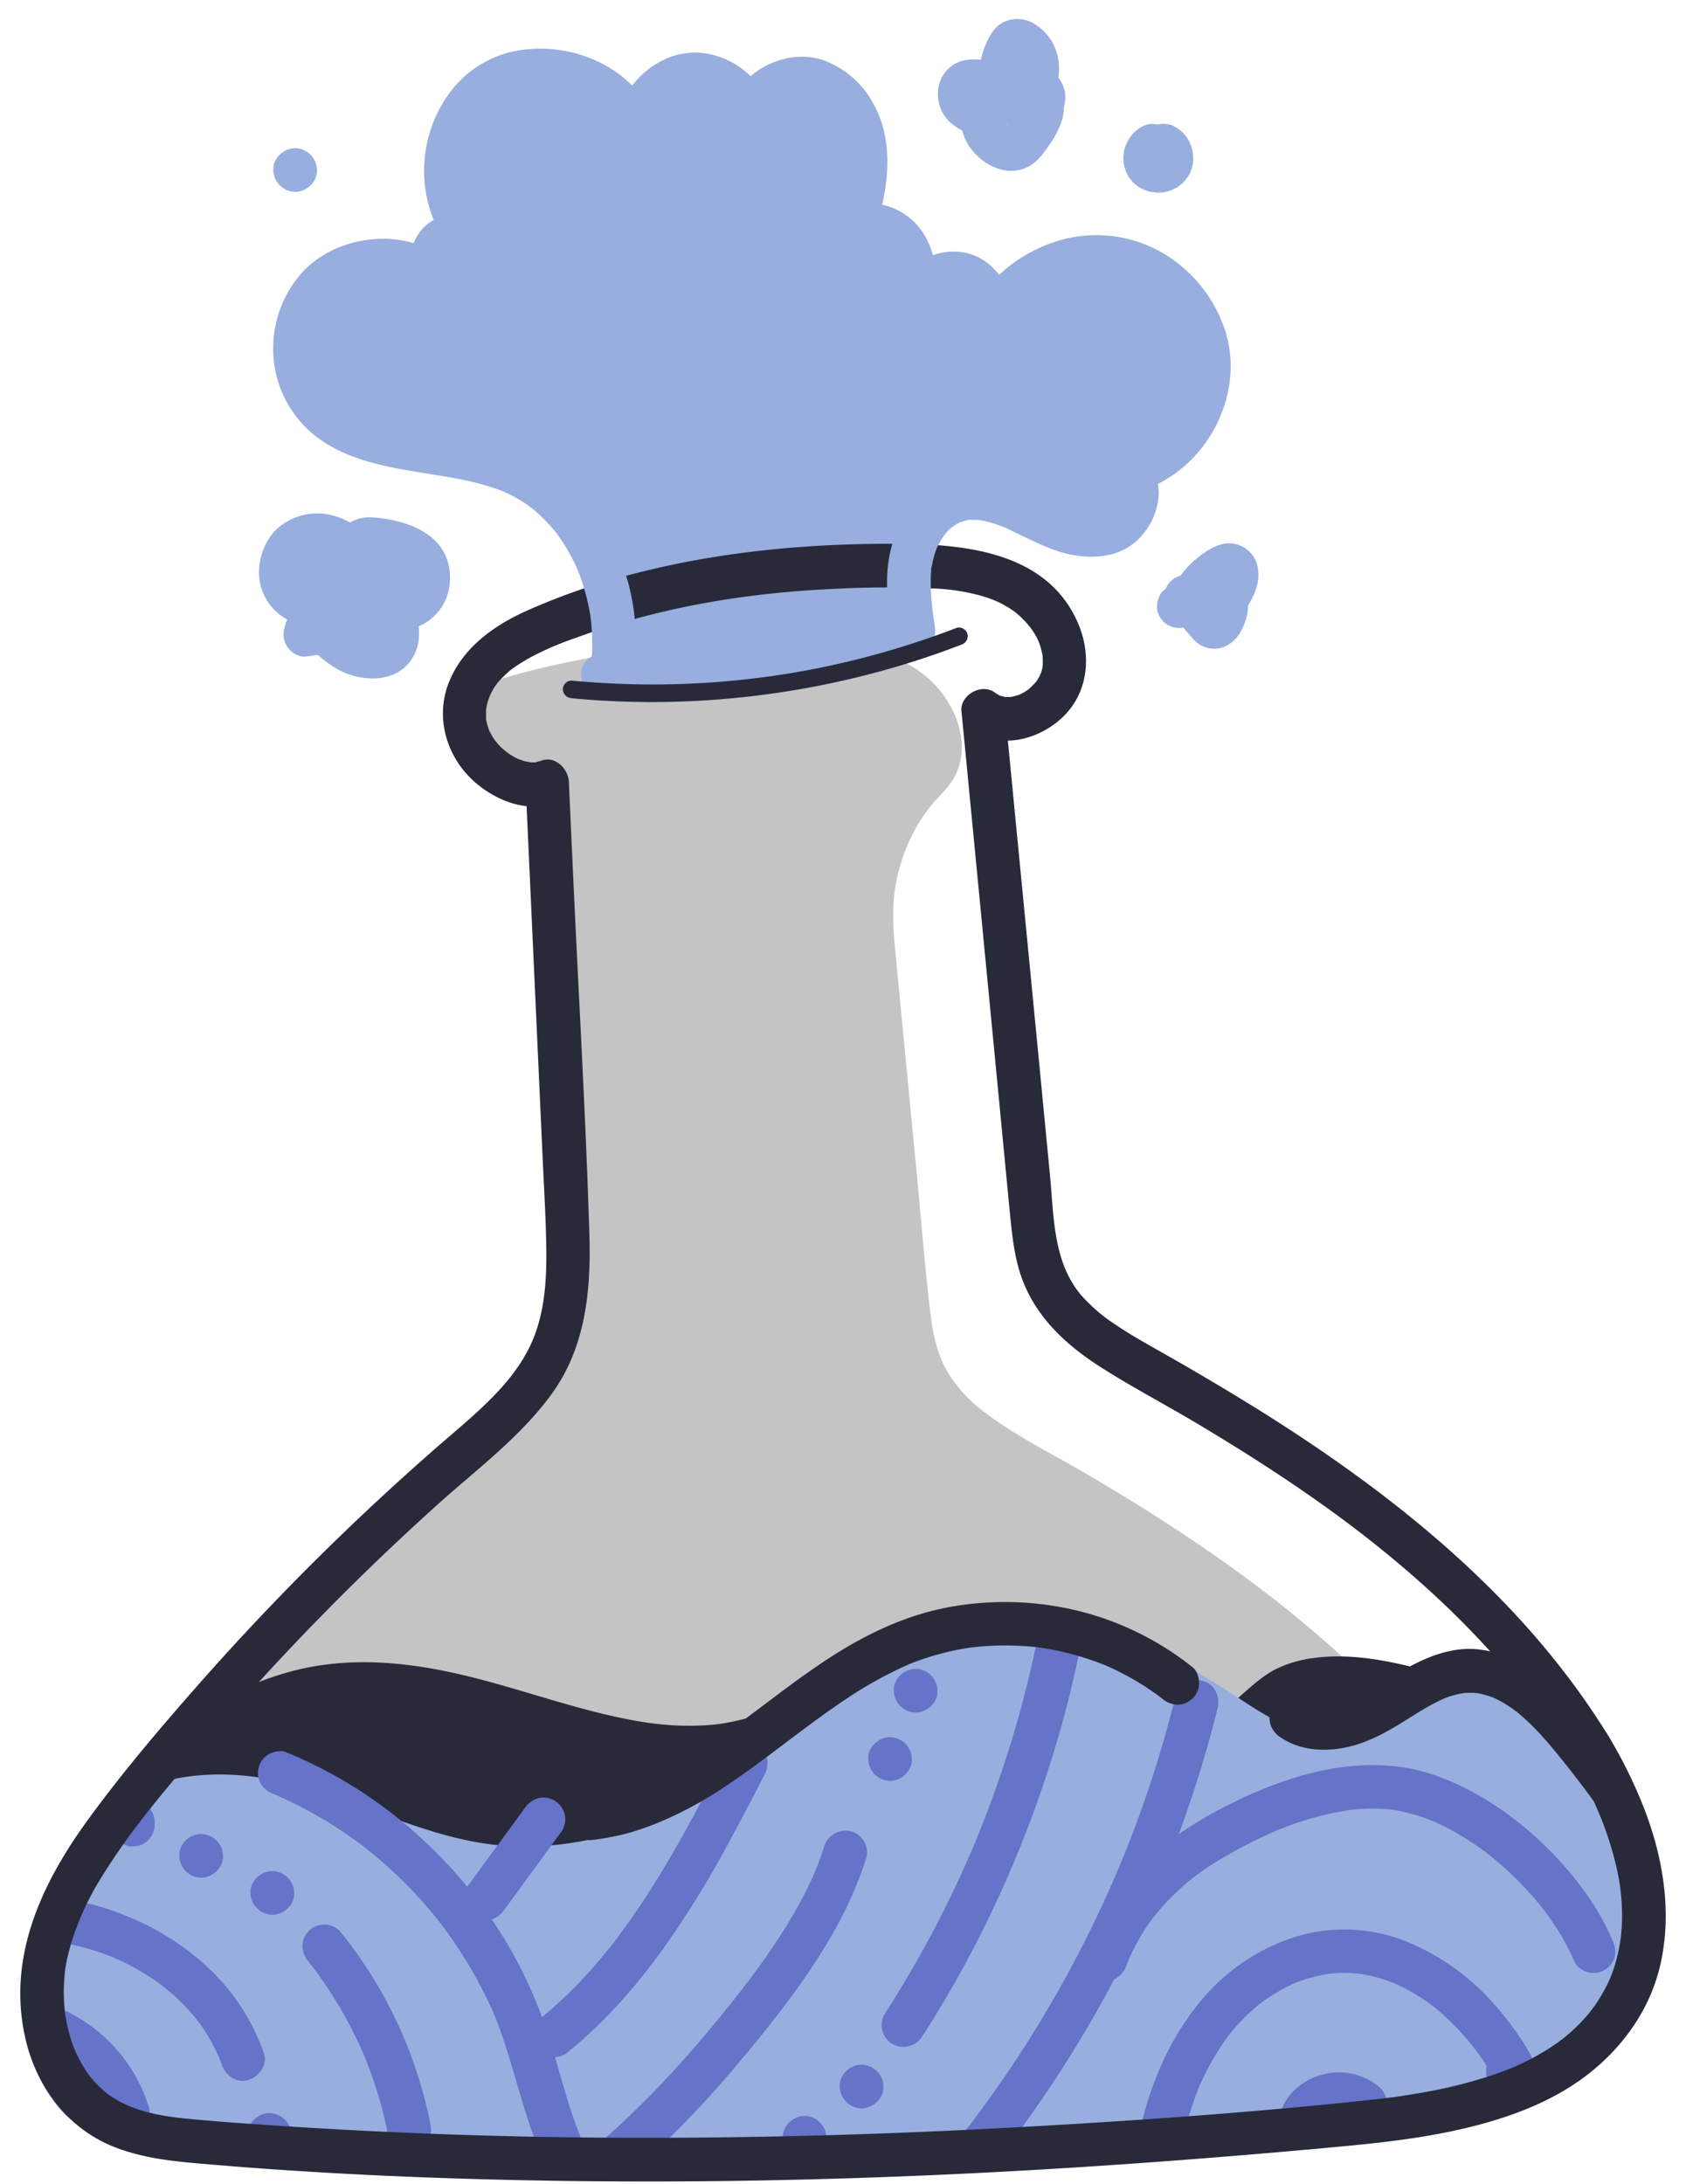 <svg xmlns="http://www.w3.org/2000/svg" width="78" height="101" fill="none"><path fill="#C4C4C4" d="M62.541 98.21c2.396-.228 4.978-.595 7.245-1.438.066-.111.135-.225.192-.34 1.96-3.692.502-8.292-1.7-11.845-4.741-7.649-12.507-12.878-20.345-17.303-1.81-1.021-3.747-2.127-4.647-4.001-.507-1.053-.626-2.244-.738-3.406l-1.6-16.56c-.246-2.554.572-5.137 2.383-6.953a2.52 2.52 0 0 0 .719-1.347c.27-1.632-.873-3.244-2.34-4.012-1.468-.767-3.183-.867-4.839-.89-5.178-.069-10.423.49-15.293 2.222-.597 2.537 2.24 4.435 3.745 3.817l.906 19.874c.1 2.194.183 4.48-.716 6.484-.899 2.004-2.631 3.434-4.276 4.86A118.142 118.142 0 0 0 6.296 82.906c-1.797 2.244-3.557 4.652-4.16 7.464-.602 2.812.26 6.132 2.733 7.6 1.34.795 2.948.958 4.5 1.086 17.69 1.462 35.508.838 53.172-.846Z"/><path fill="#C4C4C4" d="M62.54 98.615c2.045-.195 4.098-.466 6.077-1.034.236-.07.47-.135.702-.217.208-.069.488-.12.674-.241.186-.122.29-.39.39-.587a8.96 8.96 0 0 0 .32-.704c.334-.851.53-1.75.582-2.663.244-3.803-1.638-7.46-3.773-10.472-4.381-6.171-10.663-10.66-17.11-14.459-1.57-.926-3.244-1.738-4.717-2.83a6.79 6.79 0 0 1-1.798-1.875c-.52-.851-.73-1.836-.846-2.817-.262-2.191-.432-4.397-.643-6.593a16037.605 16037.605 0 0 1-.992-10.265c-.093-.96-.144-1.908.019-2.865.15-.903.447-1.775.88-2.581.21-.389.45-.759.722-1.106.297-.376.664-.692.943-1.078 1.078-1.516.357-3.534-.873-4.716-1.43-1.373-3.465-1.704-5.372-1.78-4.235-.168-8.566.18-12.692 1.164-1.037.25-2.065.54-3.076.883-.202.069-.506.117-.663.27-.156.151-.145.375-.17.558-.048.38-.03.763.052 1.136.284 1.31 1.389 2.401 2.654 2.795.52.177 1.084.177 1.603 0l-.512-.39.628 13.774c.103 2.257.218 4.514.306 6.772.08 2.005.082 4.13-.86 5.96-.875 1.701-2.361 2.965-3.786 4.203a128.045 128.045 0 0 0-4.641 4.215 118.404 118.404 0 0 0-8.674 9.245c-1.307 1.552-2.62 3.12-3.773 4.797-1.093 1.598-2.032 3.368-2.406 5.278-.61 3.117.464 6.872 3.565 8.234 1.854.818 4.001.826 5.99.974 2.29.17 4.584.305 6.88.405 4.544.204 9.092.289 13.644.254 4.575-.029 9.147-.164 13.716-.404a401.308 401.308 0 0 0 17.027-1.258c.513-.049.517-.857 0-.809-9.02.858-18.067 1.443-27.125 1.617-4.504.084-9.008.061-13.511-.069-4.447-.135-8.924-.322-13.355-.773-1.804-.183-3.603-.637-4.794-2.106-.968-1.192-1.39-2.78-1.399-4.295-.021-3.866 2.702-7.141 5.018-9.97a118.557 118.557 0 0 1 13.007-13.53c1.413-1.255 2.945-2.425 4.158-3.888 1.28-1.541 1.938-3.313 2.098-5.305.174-2.136-.047-4.311-.144-6.45l-.61-13.571-.15-3.289c-.011-.239-.253-.49-.512-.39-.776.301-1.678-.108-2.268-.62-.781-.674-1.212-1.666-.98-2.695l-.282.283c3.359-1.187 6.882-1.83 10.43-2.08a54.48 54.48 0 0 1 5.242-.12c1.6.043 3.335.199 4.68 1.153 1.111.787 2.107 2.386 1.459 3.759-.157.331-.405.571-.644.835a8.624 8.624 0 0 0-1.783 2.92c-.539 1.465-.635 2.986-.486 4.527.18 1.895.362 3.788.548 5.68.361 3.731.664 7.472 1.086 11.194.18 1.582.575 3.045 1.65 4.26.976 1.101 2.272 1.872 3.539 2.59 5.423 3.082 10.778 6.407 15.24 10.809 2.182 2.155 4.168 4.551 5.69 7.217 1.52 2.667 2.667 5.915 1.948 8.989-.175.74-.46 1.449-.848 2.103l.241-.186c-2.29.84-4.715 1.192-7.14 1.424-.513.046-.518.854 0 .804Z"/><path fill="#282A3A" d="M5.872 84.339c2.088-3.8 6.265-6.36 10.588-6.483 6.174-.188 12.174 4.159 18.155 2.619 2.444-.63 7.617-2.667 10.03-3.412 3.033-.943 3.41.008 6.08 1.727 1.458.944 2.932 2.291 4.645 2.022 1.483-.228 2.469-1.578 3.672-2.463 2.63-1.931 7.922.454 11.13 1.052 1.759.327 1.627.127 2.398 1.743.435.912.815.68.745 1.689-.122 1.766-.256 3.578-1 5.184-1.718 3.705-6.104 5.275-10.115 6.047-10.427 2.008-21.177 1.133-31.764 1.98-4.81.386-9.727 1.119-14.397-.096-4.67-1.216-9.094-5.037-9.174-9.862"/><path fill="#282A3A" d="M6.747 84.851a11.564 11.564 0 0 1 4.875-4.703c.252-.135.51-.255.77-.37l.037-.017.186-.075a12.465 12.465 0 0 1 2.618-.717c-.02 0 .306-.045.164-.026-.116.015.09-.01.116-.013.317-.035.635-.058.953-.068.642-.017 1.285.008 1.924.077 1.096.116 2.498.437 3.712.765 1.303.355 2.59.76 3.89 1.123 2.586.72 5.255 1.238 7.935.816.973-.152 1.916-.46 2.849-.768 1.052-.347 2.096-.718 3.139-1.093 1.043-.374 2.113-.762 3.173-1.134.926-.325 1.865-.68 2.83-.874.05-.01.466-.068.223-.043.108-.011.216-.022.325-.026.109-.004.2 0 .302 0 .058 0 .12.016.178.012.125-.008-.21-.044-.029 0 .196.044.389.099.578.164-.211-.07-.027-.012.069.037.096.048.209.109.311.168.435.255.844.554 1.257.844.54.373 1.086.723 1.625 1.092 1.051.724 2.14 1.544 3.43 1.764 1.499.256 2.748-.338 3.88-1.27.471-.389.914-.809 1.38-1.201.015-.013.149-.118.031-.028l.135-.103c.082-.058.167-.111.255-.16.047-.028.335-.171.215-.117-.12.054.023-.008.056-.02.072-.026.145-.052.218-.075.214-.063.432-.113.652-.15.189-.033.008 0-.027 0l.165-.015c.134-.012.28-.02.42-.023.27 0 .525 0 .787.017.12.008.24.02.36.031l.183.02c.02 0 .32.044.098.011 2.199.326 4.286 1.102 6.45 1.58.458.102.922.168 1.38.26.136.028.281.092.416.109.135.016-.252-.12-.11-.046.024.012.048.024.068.038.101.07-.096-.05-.112-.092.007.019.072.066.087.08.15.16-.098-.17-.023-.034.036.068.083.134.12.2.111.197.207.405.305.607a4.4 4.4 0 0 0 .372.681c.099.135.206.27.316.405l.08.093c.149.168-.08-.104-.022-.027.088.116 0 .01.01 0l-.03-.065c.023.102.025.084 0-.06.01.134.01.27 0 .404-.02.362-.05.726-.08 1.087a14.12 14.12 0 0 1-.284 2.006 7.743 7.743 0 0 1-.623 1.838 7.353 7.353 0 0 1-.404.691c-.076.117-.158.23-.237.344-.018.025-.116.152-.01.017a8.825 8.825 0 0 1-1.333 1.346c-.018.016-.169.135-.079.066.09-.069-.134.1-.121.09a11.443 11.443 0 0 1-1.027.673c-.5.29-1.017.548-1.55.775l-.028.012-.18.072c-.135.054-.27.107-.404.158-.293.108-.588.208-.884.302-2.55.808-5.255 1.204-7.88 1.504-6.167.706-12.384.673-18.582.83-3.107.079-6.213.215-9.31.487-3.024.27-6.063.603-9.1.43a18.85 18.85 0 0 1-4.204-.674 12.44 12.44 0 0 1-.787-.252 13.284 13.284 0 0 1-.368-.134l-.227-.09a14.236 14.236 0 0 1-1.655-.837 13.482 13.482 0 0 1-1.072-.694l-.158-.116s-.25-.19-.107-.078c-.458-.36-.891-.75-1.296-1.17a9.546 9.546 0 0 1-.665-.754c-.015-.02-.135-.174-.068-.085.084.11-.102-.135-.091-.125-.047-.064-.093-.135-.135-.193a9.68 9.68 0 0 1-.82-1.421c-.033-.072-.065-.135-.096-.213-.065-.149.052.134 0-.018-.051-.135-.101-.26-.147-.393a9.334 9.334 0 0 1-.221-.762 6.984 6.984 0 0 1-.088-.413c-.012-.063-.06-.39-.036-.197a8.72 8.72 0 0 1-.06-.858c-.013-.528-.456-1.035-1.011-1.01-.555.023-1.023.444-1.01 1.01.118 5.187 4.509 9.121 9.17 10.62 2.922.943 6.084 1.02 9.122.86 3.188-.17 6.359-.56 9.548-.723 6.354-.325 12.723-.2 19.073-.618a78.015 78.015 0 0 0 9.7-1.187c2.363-.457 4.752-1.15 6.825-2.4 2.253-1.362 3.929-3.405 4.543-6 .175-.776.297-1.563.364-2.356.07-.709.209-1.482.07-2.194a1.886 1.886 0 0 0-.417-.828 9.45 9.45 0 0 0-.149-.18c-.01-.012-.144-.18-.054-.059s-.072-.117-.09-.147c-.241-.404-.39-.863-.65-1.26a2.104 2.104 0 0 0-.841-.79c-.395-.189-.809-.251-1.239-.326-1.042-.184-2.058-.463-3.077-.748-2.234-.627-4.651-1.399-6.997-1.078a5.572 5.572 0 0 0-1.652.469c-.525.244-.976.628-1.412 1.005-.231.2-.456.404-.685.609l-.306.27-.194.158h.007l-.12.088a4.719 4.719 0 0 1-.71.423c.159-.075-.029.01-.072.026a2.588 2.588 0 0 1-.232.071c-.08.02-.126.03-.191.043-.19.04.078.018-.135.012a3.06 3.06 0 0 1-1.456-.38 16.121 16.121 0 0 1-1.697-1.087c-.555-.384-1.125-.745-1.678-1.13-.42-.293-.836-.597-1.275-.861a4.477 4.477 0 0 0-2.903-.655c-1.088.135-2.119.497-3.15.855-2.155.748-4.295 1.56-6.467 2.283-.943.315-1.907.638-2.894.808a6.503 6.503 0 0 1-.746.09c-.356.027-.713.037-1.07.031-.322 0-.643-.015-.963-.047a15.514 15.514 0 0 1-.429-.041l-.214-.026c.166.02-.135-.019-.16-.023-2.706-.404-5.284-1.376-7.927-2.053-2.666-.685-5.417-1.046-8.134-.428a13.94 13.94 0 0 0-6.626 3.661 13.248 13.248 0 0 0-2.278 2.987 1.014 1.014 0 0 0 1.751 1.02Z"/><path fill="#97AEDF" d="M74.669 83.304c-1.165-2.668-4.164-4.581-7.015-3.994-2.005.412-3.712 1.927-5.756 2.052-2.135.135-4.013-1.27-5.81-2.425-2.642-1.706-5.67-3.055-8.812-2.92-6.737.293-11.352 6.974-17.65 9.397a14.81 14.81 0 0 1-8.162.699c-2.523-.503-4.868-1.655-7.332-2.396-2.464-.74-5.237-1.037-7.53.135-2.753 1.402-3.193 5.812-4.186 8.737-.809 1.02.349 3.504 1.26 4.42.913.916.73-.585 1.972-.208 5.51 1.671 13.05 2.372 18.805 2.54 2.63.077 3.359.616 5.982.428l32.766-2.348c2.238-.16 4.546-.34 6.546-1.36 1.832-.936 3.276-2.535 4.25-4.349 1.379-2.564 1.834-5.742.672-8.408Z"/><path fill="#97AEDF" d="M75.54 82.79c-1.122-2.516-3.653-4.366-6.407-4.58-1.482-.116-2.852.404-4.166 1.032-.595.305-1.206.579-1.83.82-.715.251-1.213.343-1.954.278a4.99 4.99 0 0 1-.83-.186 5.699 5.699 0 0 1-.923-.368 18.889 18.889 0 0 1-1.962-1.157c-1.283-.837-2.572-1.65-3.976-2.272-2.778-1.231-5.775-1.751-8.758-.975-4.985 1.293-8.623 5.315-12.952 7.85-.532.31-1.078.602-1.636.863-.134.065-.279.135-.419.19-.178.077.216-.085-.089.036l-.19.077c-.378.148-.764.282-1.154.404-1.494.448-3.053.64-4.61.569-3.212-.135-6.118-1.656-9.163-2.587-1.497-.46-3.083-.765-4.654-.724-1.445.04-3.051.356-4.255 1.202-2.038 1.434-2.78 3.987-3.392 6.278-.148.555-.291 1.112-.446 1.666a26.015 26.015 0 0 1-.286.949c-.064.2-.01 0 .007-.022-.1.163-.182.337-.241.519-.39 1.188.122 2.57.673 3.62.5.944 1.585 2.589 2.868 1.887a2.29 2.29 0 0 0 .448-.34c.02-.019.126-.147.157-.144 0 0-.223.155-.084.066.08-.05.202-.072-.047.008.152-.048-.073 0-.092 0 .02 0 .239 0 .078-.01-.16-.011.033.009.07.02l.251.075.95.27c2.878.77 5.834 1.238 8.79 1.59 2.886.344 5.794.553 8.693.65a26.02 26.02 0 0 1 2.107.135l.203.025c-.184-.024.024 0 .07.011l.416.062c.345.051.69.103 1.036.144 1.482.185 2.964.033 4.446-.074l10.492-.752c7.014-.502 14.031-.972 21.043-1.507 1.584-.122 3.196-.278 4.716-.759 1.47-.458 2.82-1.24 3.948-2.29a12.37 12.37 0 0 0 3.813-8.026 9.672 9.672 0 0 0-.778-4.513c-.214-.502-.954-.613-1.382-.362-.52.303-.578.878-.363 1.382.515 1.206.635 2.602.454 3.975a10.528 10.528 0 0 1-1.29 3.715 9.723 9.723 0 0 1-2.463 2.9c-1.072.824-2.384 1.318-3.749 1.596-1.447.293-2.956.362-4.465.47l-5.1.365-10.206.732-10.203.73-5.031.36c-.809.059-1.617.136-2.425.136-.297 0-.592-.014-.887-.04a14.496 14.496 0 0 1-.426-.043l-.182-.022c.182.022-.025 0-.093-.014a36.62 36.62 0 0 0-3.907-.37 107.339 107.339 0 0 1-4.09-.224 81.955 81.955 0 0 1-8.489-1.027 50.945 50.945 0 0 1-4.042-.882c-.616-.163-1.283-.464-1.927-.456-.559 0-1 .27-1.395.633-.075.07-.258.181.026 0-.022.014-.043.029-.066.04a.756.756 0 0 1 .367-.1s.292.056.144.013c.206.061.18.066.096.025.168.082.089.08.03.017-.057-.062-.108-.109-.16-.167-.035-.036-.066-.075-.1-.113-.166-.187.082.114-.014-.018a7.597 7.597 0 0 1-.22-.323 7.073 7.073 0 0 1-.485-.916c.066.148 0 0-.01-.028a8.068 8.068 0 0 1-.145-.405 4.361 4.361 0 0 1-.1-.36l-.045-.223c-.042-.194 0 .083 0-.034s0-.246-.01-.369c0-.069.043-.17-.01.04.012-.048.02-.098.03-.145.013-.046.028-.09.045-.135-.077.225-.035.088.007.026.093-.153.166-.317.215-.49.352-1.077.607-2.187.912-3.279.155-.55.321-1.096.515-1.633a16.408 16.408 0 0 1 .224-.58c-.016.039-.073.16.01-.02.115-.25.232-.5.367-.742.135-.24.27-.455.426-.673.021-.031.116-.153 0 0l.109-.135c.092-.11.189-.214.29-.314.08-.08.165-.152.248-.23.195-.182-.106.071.027-.025l.134-.097c.228-.148.467-.278.716-.386 1.299-.54 2.64-.581 4.042-.414 2.938.352 5.783 1.913 8.69 2.687 3.106.827 6.457.738 9.486-.364 4.74-1.725 8.208-5.536 12.577-7.91.234-.134.47-.248.71-.366.134-.064.269-.128.404-.19l.225-.1c.162-.072-.02 0 .078-.033a13.352 13.352 0 0 1 1.633-.539 10.563 10.563 0 0 1 1.263-.252c-.168.022 0 0 .03 0 .1-.01.2-.021.301-.03a10.078 10.078 0 0 1 2.156.048c1.279.17 2.706.644 3.907 1.212 1.348.642 2.577 1.46 3.83 2.263 1.285.825 2.65 1.562 4.187 1.751 1.512.191 2.904-.329 4.247-.966.591-.28 1.186-.588 1.729-.788.325-.124.66-.222 1-.294l.203-.038c-.045.008-.173.015.038 0a5.87 5.87 0 0 1 .914-.014l.254.024c.17.02-.135-.025.033 0 .32.058.635.138.944.24.516.192 1.005.45 1.453.772.199.143.387.299.565.467.216.203.42.42.61.647.154.19.295.391.422.6.163.267.309.544.435.83.222.498.943.617 1.382.362.51-.307.583-.89.359-1.39Z"/><path fill="#6573C9" d="m1.928 94.7.187.076-.241-.103c.362.157.71.347 1.036.568.084.058.164.117.247.176.082.06-.194-.155-.066-.05.039.031.079.063.117.096.155.135.303.27.446.404.143.135.27.28.39.43l.093.117c.076.094-.148-.2-.05-.065.059.083.118.163.174.247.225.335.418.69.576 1.062l-.103-.242c.072.172.135.344.192.52.16.503.708.88 1.243.707.503-.163.879-.705.705-1.244a7.334 7.334 0 0 0-4.409-4.652 1.01 1.01 0 0 0-1.141 1.485c.144.218.356.381.604.464v.004ZM3.09 89.874c.78.156 1.543.388 2.276.694l-.24-.102a11.742 11.742 0 0 1 1.965 1.06c.096.065.19.135.284.198l.135.103.06.044c.149.112-.156-.123-.068-.052a9.738 9.738 0 0 1 1.559 1.52c.04.05.077.108.121.153.015.012-.145-.193-.083-.11l.059.079a8.535 8.535 0 0 1 1.006 1.75l-.102-.241c.07.167.135.335.194.505.174.499.7.883 1.243.706.492-.159.893-.709.707-1.243a9.905 9.905 0 0 0-2.442-3.82A12.176 12.176 0 0 0 5.9 88.62a11.795 11.795 0 0 0-2.276-.694 1.078 1.078 0 0 0-.779.102c-.226.135-.392.35-.464.604-.114.501.152 1.133.706 1.242h.004ZM12.468 99.736c.528 0 1.035-.465 1.01-1.01a1.03 1.03 0 0 0-1.01-1.011c-.53 0-1.036.465-1.01 1.01a1.027 1.027 0 0 0 1.01 1.01ZM5.136 84.241v.135c.011.265.116.518.296.714.088.097.2.169.325.209.12.063.254.093.39.087l.269-.036c.168-.046.322-.136.446-.26l.157-.204c.09-.155.137-.331.135-.51v-.135a1.04 1.04 0 0 0-1.01-1.01l-.27.036a1.012 1.012 0 0 0-.446.26l-.158.205c-.089.155-.135.33-.134.509ZM9.306 86.83c.528 0 1.035-.465 1.01-1.01a1.028 1.028 0 0 0-1.01-1.011c-.528 0-1.035.464-1.01 1.01a1.027 1.027 0 0 0 1.01 1.01ZM12.599 88.544c.53 0 1.036-.464 1.01-1.01a1.027 1.027 0 0 0-1.01-1.01c-.528 0-1.035.464-1.01 1.01.01.554.456 1 1.01 1.01ZM14.283 90.726c.047.06.293.379.09.112.07.092.135.183.208.27a20.363 20.363 0 0 1 1.1 1.652c.454.766.857 1.564 1.204 2.385l-.101-.24a19.65 19.65 0 0 1 1.175 3.843c.102.519.75.865 1.242.705.53-.159.84-.706.706-1.242a20.414 20.414 0 0 0-4.192-8.92 1.01 1.01 0 0 0-1.724.716c.014.264.119.517.296.714l-.004.005ZM12.674 82.967l.142.058-.242-.1a19.6 19.6 0 0 1 3.906 2.209c.104.074.207.15.308.226.033.026.207.16.059.045-.148-.116.048.037.078.062a20.609 20.609 0 0 1 3.204 3.154l.225.283c.02.025.043.052.062.08l-.08-.105.135.182c.3.404.586.809.856 1.233a19.89 19.89 0 0 1 1.587 2.984l-.101-.24c.881 2.101 1.283 4.365 2.156 6.467.078.25.243.464.464.605.483.28 1.1.118 1.383-.363.117-.224.203-.539.101-.779-.674-1.616-1.05-3.336-1.6-4.996a21.06 21.06 0 0 0-1.868-4.12 21.737 21.737 0 0 0-5.924-6.448 20.835 20.835 0 0 0-4.312-2.386c-.225-.093-.578-.015-.779.102-.48.282-.643.9-.362 1.382.145.217.357.38.604.465h-.002Z"/><path fill="#6573C9" d="m23.339 88.3 2.674-3.655a1.02 1.02 0 0 0 .102-.779 1.033 1.033 0 0 0-.464-.603 1.022 1.022 0 0 0-.78-.103c-.247.083-.46.247-.603.465l-2.674 3.654a1.023 1.023 0 0 0-.103.779c.073.253.239.47.465.605.236.137.516.173.779.1a1.16 1.16 0 0 0 .604-.464ZM26.335 94.841c1.617-1.315 3.002-2.887 4.234-4.569a45.811 45.811 0 0 0 3.21-5.187 132.927 132.927 0 0 0 1.6-3.042c.244-.47.136-1.119-.361-1.383-.464-.244-1.124-.135-1.383.362-.927 1.797-1.86 3.591-2.898 5.325a39.432 39.432 0 0 1-1.652 2.541c-.145.205-.294.409-.445.61-.07.098-.145.193-.218.29l.073-.095-.051.066-.135.176a30.46 30.46 0 0 1-.943 1.128 21.016 21.016 0 0 1-2.45 2.348c-.19.19-.297.448-.297.716.002.267.108.524.296.714.19.189.446.295.714.296.265-.014.517-.119.714-.296h-.008ZM29.297 100.426a46.883 46.883 0 0 0 4.922-5.09c1.517-1.81 3.004-3.691 4.197-5.734a18.558 18.558 0 0 0 1.662-3.675 1.019 1.019 0 0 0-.706-1.243 1.032 1.032 0 0 0-1.243.705 14.71 14.71 0 0 1-.47 1.275l.1-.241c-.808 1.913-1.97 3.65-3.222 5.3l-.217.283c-.037.047-.116.15.05-.063l-.056.07-.134.167a61.169 61.169 0 0 1-1.535 1.892 55.383 55.383 0 0 1-2.156 2.407 43.843 43.843 0 0 1-2.622 2.517c-.397.35-.384 1.078 0 1.43.4.381 1.03.381 1.43 0ZM41.175 82.353c.53 0 1.036-.465 1.01-1.01a1.028 1.028 0 0 0-1.01-1.011c-.528 0-1.035.465-1.01 1.01.01.554.456 1.001 1.01 1.011ZM42.36 79.193c.529 0 1.035-.465 1.011-1.01a1.028 1.028 0 0 0-1.01-1.011c-.529 0-1.035.465-1.011 1.01.01.555.456 1.001 1.01 1.01ZM48.066 75.432a51.557 51.557 0 0 1-3.08 10.067l.103-.241a51.759 51.759 0 0 1-4.162 7.88 1.018 1.018 0 0 0 .362 1.383c.483.269 1.093.11 1.383-.361a51.545 51.545 0 0 0 3.638-6.68 53.395 53.395 0 0 0 2.706-7.352c.393-1.372.727-2.76 1.001-4.163.066-.263.03-.541-.1-.779a1.03 1.03 0 0 0-.606-.465c-.5-.114-1.133.151-1.242.706l-.003.005ZM39.858 97.498c.529 0 1.035-.465 1.011-1.01a1.028 1.028 0 0 0-1.01-1.011c-.529 0-1.035.464-1.011 1.01.01.554.456 1.001 1.01 1.01ZM37.224 99.869c.53 0 1.035-.465 1.01-1.01a1.028 1.028 0 0 0-1.01-1.011c-.528 0-1.034.465-1.01 1.01.01.554.456 1.001 1.01 1.01ZM45.924 100.164a56.159 56.159 0 0 0 5.15-7.756 56.652 56.652 0 0 0 3.791-8.51 53.792 53.792 0 0 0 1.47-4.93c.128-.512-.164-1.12-.706-1.244-.541-.124-1.106.158-1.242.706a54.686 54.686 0 0 1-2.69 8.098l.1-.243a55.095 55.095 0 0 1-6.92 11.969l-.109.135-.07.093c.099-.129.115-.15.05-.067l-.252.325a1.103 1.103 0 0 0-.296.716c0 .557.452 1.009 1.01 1.01.25-.012.553-.091.714-.296v-.006ZM61.1 98.427c.055-.129.127-.25.214-.36l-.16.204c.093-.116.2-.22.317-.311l-.204.159c.128-.097.268-.178.416-.242l-.241.103c.172-.071.353-.12.539-.147l-.27.036c.183-.023.368-.023.551 0l-.27-.035c.148.022.291.06.43.115l-.242-.102c.123.054.24.124.346.206l-.205-.158c.038.028.073.058.108.089v-1.43l-.23.278a1.085 1.085 0 0 0-.295.714c.002.268.107.524.295.715.19.19.447.295.715.296a.99.99 0 0 0 .714-.296l.23-.277a1.06 1.06 0 0 0 .296-.714c0-.269-.107-.526-.297-.716a2.886 2.886 0 0 0-2.577-.644c-.794.17-1.6.733-1.925 1.493a1.11 1.11 0 0 0-.103.779c.073.253.239.469.465.604.236.136.516.173.779.1.231-.073.502-.228.603-.463v.004Z"/><path fill="#6573C9" d="M54.833 98.44a15.83 15.83 0 0 1 .687-2.043l-.103.24c.378-.904.865-1.76 1.45-2.548.107-.143-.135.164-.02.025.036-.043.071-.087.106-.134.078-.095.158-.188.24-.28.157-.179.322-.35.493-.513.17-.164.345-.32.528-.468l.127-.103c.084-.069-.106.085-.097.076a.613.613 0 0 1 .086-.066c.095-.07.192-.135.289-.205.44-.3.908-.556 1.398-.766l-.241.103a7.297 7.297 0 0 1 1.81-.503l-.269.037a6.727 6.727 0 0 1 1.741 0l-.27-.037c.639.09 1.263.263 1.856.515l-.241-.102c.407.173.8.378 1.176.611.193.12.383.247.567.38l.123.092a.886.886 0 0 1 .08.06c.014.013-.187-.146-.103-.08.084.068.187.15.279.226.347.294.677.609.986.943.16.17.313.344.461.523.066.08.135.16.195.241.143.18-.115-.154-.016-.02l.11.144c.32.41.6.849.839 1.311l-.101-.241a.72.72 0 0 1 .04.135l-.035-.27v.055l.036-.27a.19.19 0 0 1-.023.086l.103-.241.109-.15.446-.26-.024.008.27-.036h-.026l.27.036h-.027l.242.102c-.056-.026-.038-.01.054.05a.624.624 0 0 1 .207.224l.102.241v-.021l.035.269v-.022l-.036.27v-.019l-.26.446.015-.015-.446.26.025-.01a1.11 1.11 0 0 0 .604-.464 1.009 1.009 0 0 0-.362-1.382c-.224-.119-.54-.203-.78-.103-.359.147-.631.337-.744.73a1.052 1.052 0 0 0 0 .599c.15.496.608.835 1.126.834a1.156 1.156 0 0 0 1.105-1.159c0-.353-.154-.666-.329-.96a13.879 13.879 0 0 0-1.514-2.077 10.955 10.955 0 0 0-4.042-2.934 7.745 7.745 0 0 0-5.035-.297 9.297 9.297 0 0 0-4.432 2.873c-1.366 1.586-2.258 3.503-2.789 5.524-.134.51.17 1.12.706 1.243a1.028 1.028 0 0 0 1.243-.706v-.008Z"/><path fill="#6573C9" d="M52.128 90.865c.054-.148.112-.295.173-.44l-.101.24a9.501 9.501 0 0 1 1.137-1.972c.027-.033.052-.07.08-.103 0 0-.162.203-.061.08.055-.07.109-.136.166-.206.19-.229.39-.451.6-.664.21-.213.453-.445.693-.652.106-.093.216-.183.325-.27.036-.03.254-.2.105-.086-.15.115-.03.024 0 0l.105-.08a14.72 14.72 0 0 1 1.605-1.02 22.016 22.016 0 0 1 2.169-1.069l-.241.101a14.44 14.44 0 0 1 3.612-1.03l-.27.036a8.98 8.98 0 0 1 2.306-.035l-.27-.037a8.591 8.591 0 0 1 2.156.607l-.241-.103a12 12 0 0 1 1.74.922c.27.176.548.364.809.56.063.046.311.244.044.031.07.054.135.108.205.163a15.424 15.424 0 0 1 1.83 1.742c.226.243.439.498.637.764 0 0-.16-.211-.066-.084l.076.1.135.18c.097.134.19.27.281.404.382.566.711 1.167.984 1.793.093.216.388.404.603.464a1.01 1.01 0 0 0 1.244-.706c.055-.264.02-.538-.103-.778-.719-1.678-1.894-3.186-3.205-4.446-1.423-1.364-3.099-2.5-4.958-3.16-1.987-.706-4.124-.58-6.133-.024-1.12.321-2.208.747-3.249 1.27-.92.44-1.803.957-2.635 1.546-1.63 1.189-3.061 2.72-3.893 4.581a12.25 12.25 0 0 0-.347.85 1.01 1.01 0 0 0 .706 1.244c.568.135 1.05-.174 1.242-.706l.005-.007Z"/><path fill="#97AEDF" d="M28.372 30.538c.302-3.478-1.365-7.276-4.551-8.695-3.1-1.384-7.347-.605-9.394-3.309-1.213-1.595-.992-4.092.47-5.457 1.462-1.365 3.968-1.406 5.476-.091a1.205 1.205 0 1 1 1.53-1.861c-1.977-1.948-1.599-5.714.727-7.23 2.325-1.516 5.928-.342 6.908 2.254-.044-1.318 1.05-2.573 2.363-2.71 1.312-.135 2.64.87 2.866 2.168.006-1.347 1.626-2.29 2.92-1.91 1.293.38 2.136 1.7 2.32 3.034.186 1.334-.17 2.681-.588 3.963.768-.663 2.062-.135 2.539.756.477.89.382 1.974.269 2.981 0-1.052 1.078-1.97 2.11-1.797 1.032.174 1.758 1.396 1.408 2.387 1.004-2.107 3.444-3.454 5.75-3.108 2.304.346 4.262 2.402 4.426 4.73.165 2.326-1.534 4.664-3.813 5.164 1.007.692.323 2.461-.847 2.812-1.17.35-2.401-.205-3.503-.745-1.102-.54-2.327-1.096-3.497-.744-1.112.333-1.856 1.436-2.099 2.573-.242 1.137-.074 2.315.096 3.466A52.537 52.537 0 0 1 27.886 31.2"/><path fill="#282A3A" d="M74.314 80.124c-3.907-6.272-9.764-10.969-15.955-14.85a125.629 125.629 0 0 0-4.701-2.787c-.737-.416-1.476-.833-2.174-1.314-.3-.2-.584-.421-.85-.664a7.37 7.37 0 0 1-.473-.46c-.05-.053-.098-.108-.147-.162a1.706 1.706 0 0 1-.134-.168.936.936 0 0 1-.042-.053c-1.126-1.524-1.089-3.524-1.264-5.337l-.644-6.667-1.436-14.782-1.52.872c1.292.915 3.041.469 4.136-.539 1.253-1.148 1.408-2.918.752-4.42-1.574-3.594-5.967-3.68-9.311-3.644-3.773.04-7.56.433-11.213 1.381a30.05 30.05 0 0 0-5.135 1.788c-1.472.687-2.844 1.713-3.449 3.27-.596 1.532-.141 3.249 1.012 4.39.936.925 2.507 1.66 3.824 1.15l-1.279-.974.794 17.408c.062 1.384.15 2.769.168 4.155.016 1.272-.043 2.48-.419 3.685-.694 2.22-2.56 3.72-4.289 5.215a118.637 118.637 0 0 0-11.409 11.31c-1.751 1.987-3.476 4.018-5.039 6.157-1.494 2.045-2.765 4.333-3.099 6.871-.27 2.063.144 4.363 1.39 6.063a6.452 6.452 0 0 0 2.618 2.156c1.258.55 2.602.732 3.96.853 5.718.508 11.468.748 17.207.826 5.787.079 11.577-.028 17.358-.287 5.76-.259 11.513-.674 17.256-1.191 2.275-.208 4.562-.404 6.794-.918 1.982-.453 3.995-1.156 5.646-2.371 1.807-1.333 3.153-3.206 3.61-5.43.5-2.444.036-4.985-.893-7.276a22.146 22.146 0 0 0-1.654-3.27 1.014 1.014 0 0 0-1.752 1.02 19.229 19.229 0 0 1 1.563 3.072c.395 1.022.744 2.248.853 3.234.128 1.156.086 2.19-.21 3.244-.13.494-.325.968-.578 1.411a7.95 7.95 0 0 1-.361.589c-.065.094-.135.187-.198.277.097-.134-.11.135-.142.175a8.384 8.384 0 0 1-1.24 1.191c.134-.102-.149.107-.181.135-.197.135-.404.27-.606.396-.407.245-.828.466-1.26.66l-.182.081-.063.027-.065.026-.186.073a16.68 16.68 0 0 1-.714.257c-.965.317-1.95.566-2.95.747-.493.09-.987.17-1.482.243l-.154.022h-.04l-.358.044c-.255.032-.51.061-.764.088-5.508.587-11.048.97-16.58 1.27-5.636.304-11.28.47-16.923.465a254.623 254.623 0 0 1-16.91-.559c-1.386-.094-2.775-.187-4.157-.322-1.11-.108-2.314-.303-3.295-.886a5.322 5.322 0 0 1-.415-.275c.035.025.124.106-.03-.023a5.882 5.882 0 0 1-.538-.505 6.752 6.752 0 0 1-.224-.258c.097.118-.08-.11-.106-.147a6.367 6.367 0 0 1-.538-.939l-.062-.134c.063.142 0-.011-.013-.035a7.374 7.374 0 0 1-.395-1.401c-.01-.045-.057-.347-.035-.184a8.466 8.466 0 0 1-.023-1.928c0-.051.01-.101.017-.15.02-.172-.022.134 0-.033.02-.116.038-.232.062-.347.06-.297.135-.591.22-.882a12.98 12.98 0 0 1 1.493-3.187c1.31-2.11 2.94-3.998 4.553-5.89 3.393-3.98 7.046-7.73 10.935-11.226 1.812-1.63 3.825-3.115 5.262-5.107 1.547-2.14 1.806-4.746 1.73-7.312-.172-5.614-.508-11.229-.762-16.842l-.189-4.133c-.027-.596-.633-1.224-1.278-.974-.083.03-.19.043-.27.08-.109.054.255 0 .049 0h-.135c-.09 0-.18-.006-.27-.013.294.02-.064-.023-.148-.046-.058-.016-.424-.157-.18-.05a3.244 3.244 0 0 1-.547-.3c0 .001-.217-.153-.093-.06.124.09-.097-.082-.119-.102a3.675 3.675 0 0 1-.27-.259c-.045-.048-.228-.29-.106-.115a3.667 3.667 0 0 1-.203-.314c-.029-.05-.054-.1-.08-.149-.025-.048-.037-.075-.055-.113.04.1.047.115.02.046a3.394 3.394 0 0 1-.112-.366c-.013-.056-.023-.112-.033-.169.039.198 0 .058 0 .008v-.404c0-.052.035-.248 0-.055.013-.08.03-.158.05-.237.123-.5.394-.95.778-1.293.17-.178.362-.336.57-.47.297-.198.606-.378.926-.539.602-.3 1.223-.558 1.86-.772.758-.279 1.524-.53 2.3-.752 3.07-.885 6.235-1.337 9.421-1.494 1.597-.09 3.197-.1 4.794-.027a9.478 9.478 0 0 1 2.185.333c.303.082.597.191.879.326.15.076.298.158.442.248l.182.121c.05.033.098.069.143.108.539.451.943.982 1.108 1.528.022.067.04.135.058.204 0 0 .066.32.04.144.02.174.025.35.016.526 0 .022-.023.196 0 .05a1.942 1.942 0 0 1-.061.259 1.81 1.81 0 0 1-.057.166c.077-.202-.03.051-.047.078-.028.051-.062.1-.09.15-.119.22.113-.104-.054.08a5.335 5.335 0 0 1-.314.316c-.135.134-.04.032 0 .006a3.96 3.96 0 0 1-.222.146c-.051.03-.105.054-.155.085-.194.116.117-.026-.08.036a3.987 3.987 0 0 1-.415.112c.215-.044.04 0-.024 0a1.565 1.565 0 0 0-.25 0c-.122.023.134.058.021 0a1.444 1.444 0 0 0-.241-.065c-.135-.04.135.078.008 0-.088-.052-.174-.1-.257-.16-.6-.423-1.593.135-1.521.873a32002.986 32002.986 0 0 1 1.932 19.999c.106 1.1.21 2.203.319 3.302.102 1.032.214 2.089.594 3.06.693 1.776 2.084 3.018 3.664 4.02 1.5.95 3.085 1.773 4.61 2.694 3.126 1.873 6.198 3.907 8.953 6.218 3.12 2.606 5.894 5.555 8.022 8.976a1.013 1.013 0 1 0 1.752-1.02l-.012-.008Z"/><path fill="#97AEDF" d="M29.383 30.538a10.501 10.501 0 0 0-1.617-6.53 8.733 8.733 0 0 0-2.47-2.51c-.926-.612-2-.984-3.08-1.225-1.023-.228-2.066-.356-3.098-.54a15.052 15.052 0 0 1-1.498-.339 8.386 8.386 0 0 1-.716-.24c-.048-.02-.097-.041-.147-.059.008 0 .24.107.096.04l-.073-.035a6.235 6.235 0 0 1-.329-.163c-.215-.117-.413-.256-.617-.39-.087-.06.11.087.101.078-.01-.01-.042-.032-.06-.05a5.496 5.496 0 0 1-.404-.377c-.087-.09-.155-.178-.234-.27-.078-.091.135.178.057.073l-.051-.069a3.564 3.564 0 0 1-.303-.512c-.018-.036-.097-.22-.031-.06.066.159-.027-.073-.042-.116a4.498 4.498 0 0 1-.186-.743c-.028-.17.027.244 0 .015 0-.066-.01-.134-.015-.198a4.067 4.067 0 0 1 0-.404c0-.066 0-.135.014-.2 0-.041.028-.243 0-.063-.029.18.009-.044.017-.091a3.873 3.873 0 0 1 .205-.74c.078-.208-.085.182.007-.02.105-.233.233-.454.38-.662.021-.03.05-.06.067-.091 0-.007-.142.172-.07.092.044-.048.086-.1.135-.15.09-.097.186-.19.285-.28.043-.037.09-.07.135-.11-.216.195-.062.05 0 0a3.653 3.653 0 0 1 .519-.299l.078-.036c.097-.049-.12.048-.11.046.134-.046.269-.103.404-.143.134-.04.24-.065.362-.09.066-.013.135-.022.198-.034.11-.02-.135.016-.127.016.038 0 .077-.01.115-.012.269-.025.54-.025.808 0 .058 0 .115.013.173.017-.014 0-.27-.041-.098-.01l.084.014a4.025 4.025 0 0 1 .743.212c-.21-.097.16.058 0 0 .069.03.135.066.205.1.109.06.215.124.317.194.048.03.092.068.135.098-.249-.154-.044-.032.02.023.405.343 1.04.423 1.43 0 .353-.386.42-1.054 0-1.43a1.048 1.048 0 0 1-.08-.075c-.07-.078-.05-.053.054.078a.76.76 0 0 0-.085-.135c-.045-.094-.033-.064.037.092a1.498 1.498 0 0 1-.055-.212l.021.16a.703.703 0 0 0 0-.22c-.027.178-.032.213-.012.106l.012-.052.031-.105c-.07.156-.082.187-.036.091.017-.032.036-.063.056-.093-.1.121-.125.154-.075.095a.773.773 0 0 1 .057-.06c.076-.07.05-.052-.081.051a.768.768 0 0 0 .163-.098c.07-.035.03-.019-.116.047a.943.943 0 0 1 .104-.034c.035-.01.07-.018.106-.025-.168.019-.213.026-.135.017.079-.008.135 0 .192 0 .11.01.074.004-.105-.016a.752.752 0 0 1 .08.02.759.759 0 0 1 .077.022c.1.036.069.023-.09-.039.058.045.12.084.184.117.235.139.517.176.78.103.207-.064.39-.19.523-.363a1.01 1.01 0 0 0-.078-1.326 3.59 3.59 0 0 1-.312-.349s.155.212.064.083c-.039-.056-.08-.11-.117-.168a6.891 6.891 0 0 1-.365-.673s.097.248.043.1a7.612 7.612 0 0 1-.086-.241 5.098 5.098 0 0 1-.11-.394c-.032-.132-.05-.236-.07-.353-.03-.162.013.112.013.114-.007-.032-.008-.07-.012-.102a5.129 5.129 0 0 1-.018-.98c0-.06.014-.12.018-.181.006-.112-.02.161-.02.134a5.35 5.35 0 0 1 .097-.507c.061-.253.159-.487.238-.734 0-.016-.1.219-.051.123a2.71 2.71 0 0 0 .042-.093c.025-.055.052-.108.079-.162.062-.12.135-.24.203-.355.07-.116.142-.193.203-.294 0 0-.166.203-.065.084l.048-.06a3.757 3.757 0 0 1 .409-.423c.044-.04.09-.078.134-.117.045-.04.135-.104 0 0-.134.104 0 0 .022-.014.204-.141.42-.266.645-.371.206-.1-.186.068-.03.012.064-.023.126-.047.19-.069.12-.04.243-.075.366-.105.12-.043.247-.067.374-.073.02 0-.254.028-.142.019l.1-.01a4.835 4.835 0 0 1 .967 0l.103.01c.112.01-.163-.019-.141-.019.068.005.136.016.202.034a5.236 5.236 0 0 1 .892.248l.096.037c.157.06-.185-.086-.076-.033.256.12.505.255.745.404.064.042.127.086.189.135l.062.044c.154.11-.147-.122-.064-.048.108.097.221.186.325.285.104.1.202.207.295.316.033.039.177.218.064.075-.114-.143.044.066.07.104a3.978 3.978 0 0 1 .312.555c.093.193-.086-.224.008.019.184.474.578.795 1.11.723.498-.064.872-.488.875-.991v-.232c.019-.283-.042.158 0-.018.035-.149.077-.296.127-.442.056-.167-.11.224.015-.022.035-.07.074-.135.114-.201.05-.06.095-.125.135-.193-.1.135-.116.15-.05.069l.038-.045c.103-.114.214-.222.331-.323.135-.116-.2.135.027-.015.065-.043.135-.082.198-.12.063-.037.144-.06.206-.102-.153.063-.18.077-.08.038l.108-.037a2.582 2.582 0 0 1 .339-.077c-.165.02-.206.026-.126.02a4.21 4.21 0 0 1 .433 0c.18.009-.26-.052.016.006.075.016.15.035.224.058.07.03.143.055.217.077-.153-.066-.18-.077-.083-.033a3.502 3.502 0 0 1 .471.284c.062.045.032.022-.09-.07l.088.076c.058.053.114.105.167.162.047.061.098.12.153.174-.099-.135-.116-.151-.054-.066a3.381 3.381 0 0 1 .232.397c.044.097.032.07-.034-.082.01.135.097.302.124.445.093.493.65.785 1.109.723a1.01 1.01 0 0 0 .875-.993v-.104c0-.19-.045.217-.013.09.019-.072.031-.146.054-.22a.657.657 0 0 0 .034-.093c0 .01-.116.237-.044.103.042-.072.079-.146.126-.217-.116.12.135-.207 0 0 .052-.055.102-.111.157-.164l.097-.086c.061-.055.116-.043-.083.062.075-.04.143-.1.218-.143.076-.043.123-.065.185-.098.134-.076-.085.033-.097.037.041-.012.082-.032.124-.047.066-.023.134-.043.202-.062.067-.019.342-.059.15-.037-.193.021.078 0 .127 0h.21c.033 0 .07.009.104.008-.256.009-.186-.031-.087-.008.088.018.176.042.262.07l.112.039c.135.041-.234-.118-.052-.023.068.036.134.068.206.108.071.039.135.08.197.123.022.017.184.128.037.026-.147-.102 0 0 .034.031.132.119.255.245.37.38.061.067.026.1-.048-.066.02.034.044.067.07.097.057.08.111.164.162.25.041.07.08.135.116.21l.067.134c.017.038.063.165.01.018-.06-.167.043.114.057.16.034.09.064.186.09.287.02.077.038.155.056.233l.023.117.01.06c.013.078.013.08 0 0l-.009-.066.012.118c0 .053.01.104.014.156.01.135.013.27.013.394 0 .27-.024.524-.048.785-.015.162.043-.249 0 0l-.033.196c-.023.135-.05.26-.078.39-.117.531-.27 1.053-.442 1.57-.12.44.067.906.457 1.141.4.215.892.152 1.225-.157-.23.19-.1.074-.035.036.106-.063.155-.028-.06.012.048-.008.095-.032.143-.044.049-.012.2-.035.014-.011-.186.024-.03.007.016 0s.1 0 .152 0c.187 0-.248-.057-.063-.01.05.014.102.023.152.038s.084.03.127.042c.094.024-.237-.12-.045-.018.09.045.176.095.259.149l.067.047c.062.046.03.021-.097-.074.037.04.078.077.121.109.033.032.064.066.095.098.15.155-.072-.117-.022-.036.05.08.11.175.16.27.112.207-.067-.205.01.016.019.053.04.109.057.164a3.474 3.474 0 0 1 .114.505l-.019-.134c0 .07.006.141.02.211a9.517 9.517 0 0 1-.078 1.638h2.021c.008-.056.01-.113.008-.17-.025.174-.028.208-.009.102l.02-.082c.015-.056.035-.108.053-.162.017-.054.012-.035-.047.112a3.09 3.09 0 0 1 .05-.101c.018-.034.062-.096.09-.145.094-.157-.153.17-.02.023.078-.083.168-.156.245-.238-.18.191-.096.071-.022.021.049-.03.097-.059.147-.087l.102-.05-.134.056c.064-.015.127-.035.187-.061.055-.015.11-.026.166-.037.08-.013.036-.008-.135.018.038 0 .075 0 .113-.007a.731.731 0 0 0 .17.007c-.078.024-.24-.046-.048 0 .052.013.102.03.153.045.182.053-.206-.113-.044-.017.045.028.094.051.134.08.04.028.06.039.088.06l-.119-.093c.076.09.16.17.25.244.068.06-.135-.214-.027-.032.033.054.07.106.1.161.02.05.045.099.074.145l-.061-.135c.013.034.025.067.036.102.035.103.047.21.076.313-.078-.28-.02-.151-.018-.056v.16c0 .188.069-.255 0-.029-.017.06-.03.122-.051.182-.159.478.145 1.007.585 1.193.439.185 1.044.04 1.262-.414.148-.304.322-.595.522-.868.053-.074.091-.051-.049.062a.609.609 0 0 0 .074-.093 5.295 5.295 0 0 1 .492-.519c.116-.107.26-.196.362-.31-.134.153-.134.096-.062.05l.097-.071a5.39 5.39 0 0 1 .876-.512l.108-.05c.163-.075-.167.065-.05.019a6.184 6.184 0 0 1 1.176-.333c.04-.006.08-.01.118-.019-.014 0-.262.029-.092.014.17-.015.336-.03.504-.033.168-.002.317 0 .476.017.035 0 .322.032.134.012-.165-.019-.03 0 .012 0l.145.025c.152.031.304.07.454.116l.222.073.11.04c.09.035.186.122-.025-.012.135.081.285.135.42.207a5.86 5.86 0 0 1 .597.377c.031.021.062.05.094.07-.207-.135-.118-.093-.066-.049.135.113.27.23.394.353.124.124.217.225.32.344.05.06.096.123.147.182-.01-.014-.145-.201-.05-.065l.084.119c.182.265.341.545.476.838.032.068.028.145-.034-.081.01.035.03.074.043.108a4.927 4.927 0 0 1 .259.927c.04.246-.023-.227 0 .021.017.166.025.332.024.499 0 .156-.015.311-.028.466-.014.155.01-.08.013-.094-.01.036-.012.076-.019.114a5.179 5.179 0 0 1-.18.709c-.023.074-.05.147-.077.22-.015.038-.072.16 0 .016l-.019.04a5.623 5.623 0 0 1-.567.958c-.051.071-.096.058.051-.065a.753.753 0 0 0-.093.114 5.143 5.143 0 0 1-.58.583l-.088.075c-.121.1-.02.012.044-.032-.073.05-.135.105-.213.154a4.68 4.68 0 0 1-.474.283c-.077.04-.156.076-.236.114-.116.057.202-.08.081-.032l-.135.05c-.183.068-.37.123-.56.165a1.006 1.006 0 0 0-.733.85c-.057.425.144.764.482 1.007.01 0-.17-.159-.111-.088a.556.556 0 0 0 .05.046c.032.03.158.183.038.03-.12-.154-.021-.016 0 .024.103.165-.07-.233-.017-.047l.032.124c.05.19-.008-.222-.01-.076v.135c0 .112-.07.255.014-.044-.024.089-.036.18-.066.27-.015.045-.087.228-.015.056.073-.173-.009.01-.032.052a3.783 3.783 0 0 1-.085.146c-.03.048-.135.176-.019.036.116-.14 0 0-.028.029a1.842 1.842 0 0 1-.135.134c-.03.03-.17.135-.025.03.144-.105-.015 0-.056.03-.04.032-.083.047-.123.072-.04.026-.123.053.035-.01.157-.064.02-.011-.013 0-.061.021-.125.037-.188.053-.037.008-.074.012-.11.022-.106.032.078-.008.09 0-.16-.02-.344.024-.51.015l-.145-.011c-.026 0-.154-.016-.011 0s-.08-.019-.12-.027a4.766 4.766 0 0 1-.506-.135 7.902 7.902 0 0 1-.465-.167c-.184-.071.134.064-.042-.016l-.279-.127c-.666-.31-1.314-.652-2.006-.9a4.8 4.8 0 0 0-2.345-.258c-1.28.191-2.34 1.187-2.85 2.344a6.136 6.136 0 0 0-.506 2.425c-.012.872.125 1.74.252 2.6l.706-1.244a52.732 52.732 0 0 1-6.919 1.487l-.315.045c-.052.008-.105.016-.157.021.23-.027.08-.01.032 0a53.535 53.535 0 0 1-3.564.345c-1.059.067-2.12.1-3.181.103-.528 0-1.035.463-1.01 1.01.009.554.456 1.001 1.01 1.01a54.043 54.043 0 0 0 11.518-1.275 52.323 52.323 0 0 0 3.124-.793c.253-.072.468-.239.603-.464.122-.241.157-.516.101-.78l-.072-.51c-.018-.118.006.065.009.072a1.038 1.038 0 0 1-.02-.16 9.612 9.612 0 0 1-.032-.276 10.17 10.17 0 0 1-.065-1.107c0-.171 0-.342.02-.512 0-.037 0-.214.024-.236 0 0-.043.25 0 .035l.029-.155c.026-.135.059-.27.098-.404.02-.067.043-.135.066-.202.015-.04.102-.259.038-.105-.065.153.03-.06.05-.101a4.346 4.346 0 0 1 .313-.52c.096-.135-.134.164.009-.008.044-.053.091-.106.134-.155.043-.05.084-.085.127-.124l.089-.08c.1-.089-.031.029-.066.049.11-.065.209-.146.322-.208.06-.032.127-.056.186-.09 0 0-.206.075-.104.046.038-.011.075-.027.113-.038.081-.026.162-.047.244-.065l.11-.018c.118-.025-.091.014-.09.012.031-.034.204-.012.255-.012.085 0 .17 0 .255.009a.603.603 0 0 1 .145.015s-.203-.037-.086-.01c.083.02.17.031.253.052.171.04.34.088.507.145l.214.077.143.055c.021.01.135.06.02.008l.125.055.278.135c.684.325 1.36.674 2.082.914 1.31.428 2.94.389 3.884-.754.46-.53.727-1.199.76-1.9a2.226 2.226 0 0 0-.988-1.886l-.242 1.846c3.219-.729 5.318-4.383 4.3-7.523a6.501 6.501 0 0 0-2.992-3.638 6.12 6.12 0 0 0-4.75-.497c-1.723.526-3.27 1.751-4.056 3.39l1.847.778c.49-1.475-.52-3.306-2.062-3.621-1.71-.35-3.42 1.005-3.442 2.762-.007.53.469 1.034 1.01 1.01.596-.025.952-.444 1.011-1.01.15-1.406.174-2.95-.834-4.068a3.023 3.023 0 0 0-1.598-.916 2.44 2.44 0 0 0-2.106.53l1.688.984c.665-2.044 1.1-4.361-.062-6.319a4.27 4.27 0 0 0-2.208-1.866c-.89-.325-1.908-.172-2.73.27a3.02 3.02 0 0 0-1.637 2.56l1.986-.27c-.253-1.347-1.406-2.468-2.715-2.806a3.358 3.358 0 0 0-2.064.103c-.7.28-1.308.752-1.751 1.362a3.54 3.54 0 0 0-.683 2.156l1.984-.27a5.547 5.547 0 0 0-2.56-2.908 6.24 6.24 0 0 0-3.879-.674 4.985 4.985 0 0 0-3.162 1.829 6.075 6.075 0 0 0-1.29 3.717c-.011 1.474.522 2.952 1.573 4l1.225-1.587c-.85-.64-2.25-.455-2.924.357-.736.89-.72 2.297.168 3.092l1.43-1.43a5.18 5.18 0 0 0-3.585-1.251c-1.283.055-2.56.547-3.462 1.482A5.232 5.232 0 0 0 12.641 16a5.112 5.112 0 0 0 1.284 3.529c1.504 1.704 3.868 2.056 5.989 2.395 1.078.172 2.156.35 3.178.73l.157.059a.99.99 0 0 0 .104.041c.012 0-.213-.091-.114-.047a6.62 6.62 0 0 1 1.082.587c.11.075.214.157.324.232l-.092-.07.089.072.174.148a7.691 7.691 0 0 1 .832.86c.044.05.082.105.126.156.008.008-.135-.18-.07-.092l.068.093a8.74 8.74 0 0 1 .926 1.6c.027.063.11.284 0 0 .049.128.101.253.148.38.19.527.336 1.067.434 1.618l.035.203c0 .042.04.284.015.099-.026-.186.007.061.01.098a10.242 10.242 0 0 1 .058 1.054c.002.276-.01.54-.036.793-.044.528.497 1.034 1.01 1.01.587-.026.964-.444 1.011-1.01ZM14.232 27.768a4.165 4.165 0 0 0 1.87 2.29c.674.387 1.684.5 2.111-.15.336-.513.116-1.19-.111-1.752a1.452 1.452 0 0 0 1.394-2.349c-.428-.524-1.15-.682-1.816-.808-.307-.058-.635-.115-.927 0-.293.114-.514.467-.37.746-.484-.855-1.674-1.266-2.54-.8-.867.466-1.15 1.792-.479 2.51.553.593 1.498.64 2.265.383a1.974 1.974 0 0 0-1.505 1.513c.377-.038.768-.081 1.093-.278.324-.197.558-.594.443-.954"/><path fill="#97AEDF" d="M13.258 28.036a5.221 5.221 0 0 0 2.354 2.91c1.129.628 2.83.674 3.527-.617.419-.778.248-1.662-.063-2.444l-1.243 1.244c.413.086.84.069 1.245-.05a2.656 2.656 0 0 0 1.037-.616c.617-.602.815-1.482.645-2.308-.322-1.572-2.091-2.125-3.491-2.227a1.851 1.851 0 0 0-1.482.539c-.192.203-.33.45-.404.718-.083.362-.036.741.134 1.071l1.752-1.02a3.056 3.056 0 0 0-1.916-1.409 2.774 2.774 0 0 0-2.464.565c-.576.49-.888 1.274-.907 2.02a2.49 2.49 0 0 0 1.165 2.156c.795.51 1.874.526 2.752.24.5-.164.878-.707.706-1.243-.16-.53-.707-.84-1.244-.706a2.982 2.982 0 0 0-2.211 2.223c-.08.306-.012.631.182.88.178.231.485.43.792.398.697-.07 1.331-.177 1.886-.629.558-.453.8-1.19.622-1.886-.135-.51-.724-.873-1.243-.706a1.03 1.03 0 0 0-.706 1.243c.01.031.017.063.022.095l-.035-.27a.913.913 0 0 1 0 .192l.036-.27c-.01.064-.027.127-.05.187l.101-.242c-.024.056-.075.118-.092.175.11-.135.134-.164.064-.086a.636.636 0 0 1-.052.054c-.16.152.184-.097.027-.022-.068.032-.135.07-.203.101l.243-.102c-.196.071-.4.12-.606.145l.27-.036a9.288 9.288 0 0 1-.285.03l.978 1.288c.027-.126.065-.248.113-.367l-.1.241c.053-.115.115-.227.185-.334.096-.156-.164.186-.042.051.043-.047.085-.095.135-.141.05-.046.096-.113.143-.128l-.128.1.078-.056c.107-.07.221-.13.34-.179l-.243.101a2.23 2.23 0 0 1 .322-.097l-.539-1.95a3.218 3.218 0 0 1-.527.125l.27-.037a2.724 2.724 0 0 1-.687 0l.27.037a2.211 2.211 0 0 1-.509-.135l.241.102a1.777 1.777 0 0 1-.25-.134c-.081-.052-.143-.143.05.047-.033-.034-.07-.064-.106-.097-.035-.034-.072-.097-.087-.097.03 0 .17.24.063.072a1.353 1.353 0 0 1-.11-.215l.1.241a1.64 1.64 0 0 1-.094-.35l.037.27a1.873 1.873 0 0 1 0-.491l-.037.27c.026-.165.07-.325.135-.478l-.102.241c.038-.088.083-.173.134-.254.022-.035.048-.068.07-.101-.175.27-.102.134-.039.063.034-.035.07-.067.104-.101.115-.11-.217.148-.075.057a2.04 2.04 0 0 1 .261-.145l-.242.103c.135-.057.277-.097.421-.119l-.27.037a1.96 1.96 0 0 1 .526 0l-.27-.035c.177.024.35.07.514.134l-.24-.1c.095.04.187.088.277.14l.113.075c.145.094-.202-.18-.046-.035.071.066.135.134.205.205.12.126-.135-.203-.049-.065.034.05.066.098.096.15.27.458.924.658 1.382.363.228-.133.395-.35.465-.605a1.161 1.161 0 0 0-.1-.777l-.02-.04.103.24a.455.455 0 0 1-.023-.083l.036.27a.67.67 0 0 1 0-.127l-.036.27a.788.788 0 0 1 .033-.126l-.102.241a.85.85 0 0 0 .051-.098c.026-.078-.167.191-.058.08.11-.11-.082.072-.098.072.041-.019.081-.04.12-.063l-.243.102a1.23 1.23 0 0 1 .225-.056l-.27.036c.136-.012.271-.01.405.008l-.27-.036c.474.056.939.17 1.384.34l-.242-.102c.092.04.182.085.27.135.042.025.084.052.126.08.154.1-.178-.166-.049-.036.036.035.073.068.107.104l.035.038c.066.08.044.05-.066-.088.035.088.102.169.141.258l-.1-.241c.049.12.083.247.103.377l-.036-.27c.014.131.014.263 0 .394l.036-.27c-.017.13-.05.258-.097.38l.101-.241a2.076 2.076 0 0 1-.113.217c-.086.152.167-.18.044-.053-.028.029-.053.06-.082.088-.028.028-.082.06-.089.08.012-.034.217-.155.07-.06a1.67 1.67 0 0 1-.231.126l.24-.102a1.696 1.696 0 0 1-.413.114l.27-.037a1.643 1.643 0 0 1-.382 0l.27.037-.047-.009c-.365-.063-.71-.014-.983.26-.234.234-.389.658-.26.983.125.288.215.59.27.9l-.037-.27c.017.14.017.281 0 .42l.035-.269a1.24 1.24 0 0 1-.083.297l.102-.241c-.03.06-.071.114-.1.175.118-.147.143-.184.077-.108a.626.626 0 0 1-.043.043c-.134.147.202-.124.06-.047-.046.025-.092.052-.134.074l.241-.101c-.102.04-.208.07-.316.087l.27-.036a2.013 2.013 0 0 1-.478 0l.27.035a2.557 2.557 0 0 1-.608-.162l.241.101c-.206-.09-.402-.2-.586-.33-.226-.217-.073-.05 0 0-.036-.036-.08-.066-.12-.1a3.848 3.848 0 0 1-.284-.27c-.085-.088-.163-.18-.241-.27a1.917 1.917 0 0 0 .078.101l-.062-.083-.104-.151a4.273 4.273 0 0 1-.353-.674l.101.241a4.583 4.583 0 0 1-.108-.293c-.168-.5-.704-.88-1.243-.705-.499.16-.885.706-.706 1.242v.015ZM46.421 3.032c-.808.134-1.482.76-1.792 1.491a2.38 2.38 0 0 0 .27 2.33c.609.808 1.69 1.355 2.677.854.404-.204.66-.574.916-.928a4.5 4.5 0 0 0 .59-1.078c.344-.925.035-2.108-.857-2.602l.205 1.587c.241-.274.414-.6.504-.954.077-.35.081-.713.012-1.066a2.341 2.341 0 0 0-1.041-1.527 1.473 1.473 0 0 0-1.57-.064c-.413.252-.626.713-.797 1.145a3.945 3.945 0 0 0-.167 2.178l1.482-1.141a3.257 3.257 0 0 0-1.173-.45c-.528-.087-1.095-.115-1.568.186-.951.603-.936 2.008-.105 2.706.689.578 1.6.75 2.476.646.412-.049.821-.12 1.225-.212.423-.079.816-.274 1.135-.564.479-.472.58-1.207.247-1.791a1.404 1.404 0 0 0-.665-.597 1.3 1.3 0 0 0-1.136.058c-.477.232-.643.943-.362 1.382.29.47.898.63 1.382.363l.035-.016-.241.1a.284.284 0 0 1 .069-.015l-.27.036a.19.19 0 0 1 .067 0l-.269-.036a.305.305 0 0 1 .065.021l-.243-.1c.127.068-.191-.184-.089-.071l-.112-.143a.573.573 0 0 1 .04.07l-.103-.242c.02.05.035.102.043.155l-.036-.27c.003.04.003.08 0 .119l.035-.27a.371.371 0 0 1-.02.076l.102-.241c-.02.041-.097.146.01.01.142-.183-.014 0-.014 0 .007-.021.21-.134.093-.076-.042.021-.082.044-.125.064l.24-.102c-.414.15-.846.249-1.285.292l.27-.036c-.312.046-.63.052-.943.019l.27.036a2.44 2.44 0 0 1-.561-.148l.242.101a1.57 1.57 0 0 1-.184-.092l-.088-.055c.128.104.162.135.104.08a1.57 1.57 0 0 0-.127-.126c.104.135.127.167.072.081a.729.729 0 0 1-.046-.091l.102.242a.955.955 0 0 1-.047-.168l.036.27a.906.906 0 0 1 0-.22l-.036.27a.898.898 0 0 1 .05-.164l-.101.241c.096-.193-.097.094-.051.049.046-.046.016-.025-.122.09a.656.656 0 0 1 .097-.049l-.24.103a.93.93 0 0 1 .16-.04l-.27.036c.153-.015.306-.012.458.008l-.27-.037c.215.03.424.087.625.167l-.242-.102c.127.054.249.118.365.19.356.203.8.172 1.123-.08.338-.26.436-.65.362-1.061a3.477 3.477 0 0 1-.028-.171l.036.27c-.03-.25-.03-.5 0-.749l-.036.27c.036-.248.1-.49.193-.722l-.103.24c.045-.106.095-.21.151-.31.045-.076.151-.171-.044.04.114-.124-.21.121-.052.045l-.24.102.045-.014-.27.035a.359.359 0 0 1 .12 0l-.269-.036a.57.57 0 0 1 .119.032l-.241-.1c.068.03.135.065.199.104.135.077-.186-.172-.077-.059.024.024.05.046.073.07.023.025.052.073.066.077-.027-.007-.158-.232-.074-.089.039.064.074.13.105.198l-.102-.242c.053.126.09.259.11.394l-.036-.269c.014.122.014.245 0 .366l.036-.269c-.017.12-.048.239-.094.352l.1-.242c-.044.097-.24.356-.011.072a1.041 1.041 0 0 0-.278.849.978.978 0 0 0 .482.738c.118.065.062.093-.056-.058 0 0 .1.086.094.094-.005.009-.164-.25-.055-.059.021.04.04.081.058.123l-.101-.241c.038.1.065.204.08.31l-.037-.269c.011.108.011.216 0 .324l.035-.27c-.025.161-.07.318-.135.468l.103-.241c-.119.25-.263.488-.429.71l-.114.157c-.11.151.167-.196.013-.023a1.24 1.24 0 0 0-.125.128c.141-.103.168-.126.083-.07a.774.774 0 0 1-.087.046l.24-.102a.84.84 0 0 1-.15.043l.27-.037a.953.953 0 0 1-.232 0l.27.037a1.463 1.463 0 0 1-.294-.084l.24.103a1.778 1.778 0 0 1-.249-.135c-.134-.086.158.135.073.057-.035-.033-.071-.064-.104-.097-.032-.034-.05-.064-.08-.09.17.148.109.152.045.053a1.81 1.81 0 0 1-.134-.253l.102.242a1.591 1.591 0 0 1-.097-.365l.035.27a1.505 1.505 0 0 1 0-.332l-.036.27c.018-.125.051-.247.098-.364l-.101.241a1.79 1.79 0 0 1 .135-.25c.083-.135-.135.159-.06.071.033-.035.062-.071.096-.105s.06-.054.088-.081c.126-.123-.206.135-.054.043.083-.047.163-.096.25-.135l-.24.103c.102-.04.21-.07.319-.09a1.01 1.01 0 0 0 .24-1.845 1.152 1.152 0 0 0-.778-.102l.013-.004ZM52.814 5.87a.543.543 0 0 0-.072.041 2.419 2.419 0 0 0-.27.206 2.287 2.287 0 0 0-.257.33 3.006 3.006 0 0 0-.174.385.609.609 0 0 0-.021.082 3.31 3.31 0 0 0-.047.345c-.004.143.01.287.042.427a1.59 1.59 0 0 0 .185.464c0 .013.015.023.023.035.058.079.118.16.182.232a.498.498 0 0 0 .06.06c.084.073.174.141.27.202a2.447 2.447 0 0 0 .39.167 3.028 3.028 0 0 0 .43.063 1.856 1.856 0 0 0 .505-.067 2.666 2.666 0 0 0 .393-.176c.092-.061.179-.129.262-.202a.413.413 0 0 0 .059-.059 4.18 4.18 0 0 0 .178-.228l.03-.044c.142-.246.218-.524.22-.808a2.571 2.571 0 0 0-.058-.45 1.755 1.755 0 0 0-.168-.405 1.512 1.512 0 0 0-.27-.349l-.034-.03a3.315 3.315 0 0 0-.232-.18.619.619 0 0 0-.086-.05.75.75 0 0 0-.376-.12.906.906 0 0 0-.747.198.77.77 0 0 0-.261.285l-.101.24a1.012 1.012 0 0 0 0 .54l.1.241c.09.15.214.274.363.362.036.016.07.037.101.061l-.203-.158a.61.61 0 0 1 .106.107l-.157-.205a.719.719 0 0 1 .083.143l-.102-.241c.024.058.041.12.05.182l-.037-.27a.704.704 0 0 1 0 .177l.035-.27c-.006.05-.02.1-.039.147l.103-.242a.58.58 0 0 1-.07.122l.157-.205a.558.558 0 0 1-.093.095l.205-.158a.703.703 0 0 1-.135.078l.243-.102a.662.662 0 0 1-.175.047l.27-.036a.686.686 0 0 1-.183 0l.27.036a.789.789 0 0 1-.163-.043l.242.1a.635.635 0 0 1-.135-.076l.205.158a.514.514 0 0 1-.094-.093l.158.205a.613.613 0 0 1-.072-.122l.103.241a.59.59 0 0 1-.042-.157l.035.27a.766.766 0 0 1 0-.177l-.036.27a.747.747 0 0 1 .047-.172l-.103.241a.691.691 0 0 1 .09-.152l-.158.205a.623.623 0 0 1 .098-.1l-.205.16a.563.563 0 0 1 .09-.057 1.14 1.14 0 0 0 .465-.604.778.778 0 0 0 .018-.404.74.74 0 0 0-.12-.375l-.144-.206a1.018 1.018 0 0 0-.446-.26l-.27-.036a1.012 1.012 0 0 0-.51.134v.004ZM13.654 8.873c.53 0 1.035-.465 1.01-1.01a1.027 1.027 0 0 0-1.01-1.011c-.528 0-1.035.464-1.01 1.01.009.554.456 1.001 1.01 1.01ZM56.01 28.256c.107-.228.238-.445.391-.645l-.157.205c.173-.223.374-.422.598-.594l-.205.157c.168-.132.352-.243.547-.33l-.241.101a.764.764 0 0 1 .144-.037l-.27.036a.382.382 0 0 1 .096 0l-.27-.037c.027.005.054.011.079.02l-.241-.102a.444.444 0 0 1 .078.045l-.205-.16a.425.425 0 0 1 .06.062l-.16-.205c.017.023.03.048.042.074l-.102-.241a.667.667 0 0 1 .032.116l-.036-.27c.009.078.009.156 0 .233l.035-.27a1.555 1.555 0 0 1-.104.372l.101-.242a2.384 2.384 0 0 1-.241.442l.16-.194a1.05 1.05 0 0 1-.176.178l.205-.158a.886.886 0 0 1-.097.057l.24-.103a.673.673 0 0 1-.169.047l.27-.036a.82.82 0 0 1-.135 0l.27.035a.507.507 0 0 1-.1-.026l.242.103a.794.794 0 0 1-.088-.047l.205.157a.486.486 0 0 1-.074-.072l.158.203a.278.278 0 0 1-.035-.058l-.158 1.225.024-.023-.204.159a.417.417 0 0 1 .08-.049l-.24.101c.028-.01.059-.017.09-.021l-.27.035a.742.742 0 0 1 .094 0l-.27-.036c.044.007.087.019.127.035l-.24-.103a.78.78 0 0 1 .117.068l-.205-.158c.036.028.07.059.1.093l-.158-.205a.78.78 0 0 1 .07.116l-.102-.241a.74.74 0 0 1 .041.168l-.035-.27c.006.063.006.125 0 .187l.037-.27c-.017.11-.047.219-.09.322l.102-.24c-.05.125-.115.244-.193.353l.158-.204a.685.685 0 0 1-.114.111l.205-.157a.374.374 0 0 1-.064.035l.24-.101a.257.257 0 0 1-.07.017l.27-.036h-.036l.27.036a.2.2 0 0 1-.075-.017l.241.102a.307.307 0 0 1-.067-.04l.205.159a5.443 5.443 0 0 1-.565-.642l-.598-.695a.934.934 0 0 0-.58-.277.96.96 0 0 0-.643.12c-.387.238-.576.7-.465 1.14l.01.036-.037-.27a.425.425 0 0 1 0 .11l.036-.27a.426.426 0 0 1-.021.07l.102-.241a.611.611 0 0 1-.058.094l.158-.205a.482.482 0 0 1-.053.053l.205-.16a.48.48 0 0 1-.096.055l.242-.101a.25.25 0 0 1-.072.015l.27-.035h-.038l.51 1.886.348-.148c.216-.093.404-.39.464-.605a1.03 1.03 0 0 0-.101-.778 1.016 1.016 0 0 0-.605-.465l-.27-.036a1.01 1.01 0 0 0-.51.135l-.347.15-.205.157a.755.755 0 0 0-.208.325.973.973 0 0 0-.052.659c.128.433.523.734.975.74a1.373 1.373 0 0 0 1.294-1.71l-1.688.984c.35.405.694.82 1.05 1.222.319.38.827.545 1.308.425.39-.124.716-.397.905-.76.335-.601.516-1.427.084-2.032a1.592 1.592 0 0 0-.915-.653 1.397 1.397 0 0 0-1.305.346c-.339.314-.362.838-.158 1.225.38.722 1.425.915 2.082.463a2.1 2.1 0 0 0 .681-.779c.126-.224.222-.463.286-.712a1.97 1.97 0 0 0 0-.95 1.357 1.357 0 0 0-.899-.925c-.737-.234-1.454.27-1.987.72a3.95 3.95 0 0 0-1.01 1.332 1.096 1.096 0 0 0-.1.78 1.01 1.01 0 0 0 1.846.24h.004Z"/><path fill="#282A3A" d="M26.44 32.288c2.367.225 4.75.235 7.12.03a40.287 40.287 0 0 0 7.089-1.255 39.082 39.082 0 0 0 3.824-1.25.416.416 0 0 0 .283-.497.404.404 0 0 0-.498-.282 39.46 39.46 0 0 1-6.82 1.943c-2.312.436-4.66.661-7.013.674a39.647 39.647 0 0 1-3.98-.177.404.404 0 0 0-.404.404c.005.222.183.4.404.405l-.005.005ZM27.332 85.094c.611-.07 1.217-.186 1.81-.349a13.43 13.43 0 0 0 1.66-.61c.973-.432 1.907-.95 2.788-1.55 1.838-1.221 3.527-2.65 5.356-3.884a18.983 18.983 0 0 1 3.207-1.785l-.243.102a12.452 12.452 0 0 1 3.142-.851l-.27.036c1.144-.15 2.301-.15 3.444 0l-.27-.036c1.16.157 2.292.466 3.37.92l-.242-.101a12.703 12.703 0 0 1 2.498 1.421c.055.042.11.085.167.126-.27-.192-.056-.043 0 0 .195.181.45.286.716.295a1.009 1.009 0 0 0 1.01-1.01c-.01-.25-.092-.552-.296-.715a13.788 13.788 0 0 0-5.295-2.612 14.282 14.282 0 0 0-5.964-.175c-1.816.33-3.523 1.096-5.089 2.06-1.482.914-2.856 1.995-4.25 3.036-1.372 1.02-2.773 2.024-4.327 2.758-.184.088-.372.172-.559.251l.241-.1c-.872.371-1.79.629-2.728.764l.27-.036-.145.019a1.1 1.1 0 0 0-.714.295 1.01 1.01 0 0 0 0 1.43c.183.168.455.327.714.296l-.001.005ZM59.24 80.337c.958.663 2.203.688 3.294.404 1.036-.27 1.935-.837 2.83-1.397.486-.318.996-.598 1.525-.84l-.241.103a4.73 4.73 0 0 1 1.156-.333l-.27.036c.313-.04.63-.04.943 0l-.27-.036c.352.051.694.147 1.02.286l-.242-.103a5.368 5.368 0 0 1 1.03.589c.059.04.113.085.17.125-.269-.184-.055-.042 0 0 .422.35.817.732 1.181 1.141.404.441.77.905 1.141 1.37l.32.405c.009.012.1.155.118.152-.091-.118-.105-.135-.039-.051.026.035.051.069.078.102.209.27.415.55.62.828a1.1 1.1 0 0 0 .603.465c.264.07.543.032.78-.103.42-.27.697-.927.362-1.382a51.644 51.644 0 0 0-2.116-2.711 12.295 12.295 0 0 0-2.116-2.033 5.575 5.575 0 0 0-2.773-1.086c-1.078-.105-2.13.27-3.063.765-.932.496-1.789 1.17-2.774 1.59l.241-.103a5.316 5.316 0 0 1-1.339.38l.27-.035c-.29.036-.58.036-.87 0l.27.037a2.715 2.715 0 0 1-.628-.169l.241.103a2.682 2.682 0 0 1-.447-.248c-.435-.302-1.141-.096-1.382.362-.27.515-.103 1.06.362 1.383l.015.004Z"/></svg>